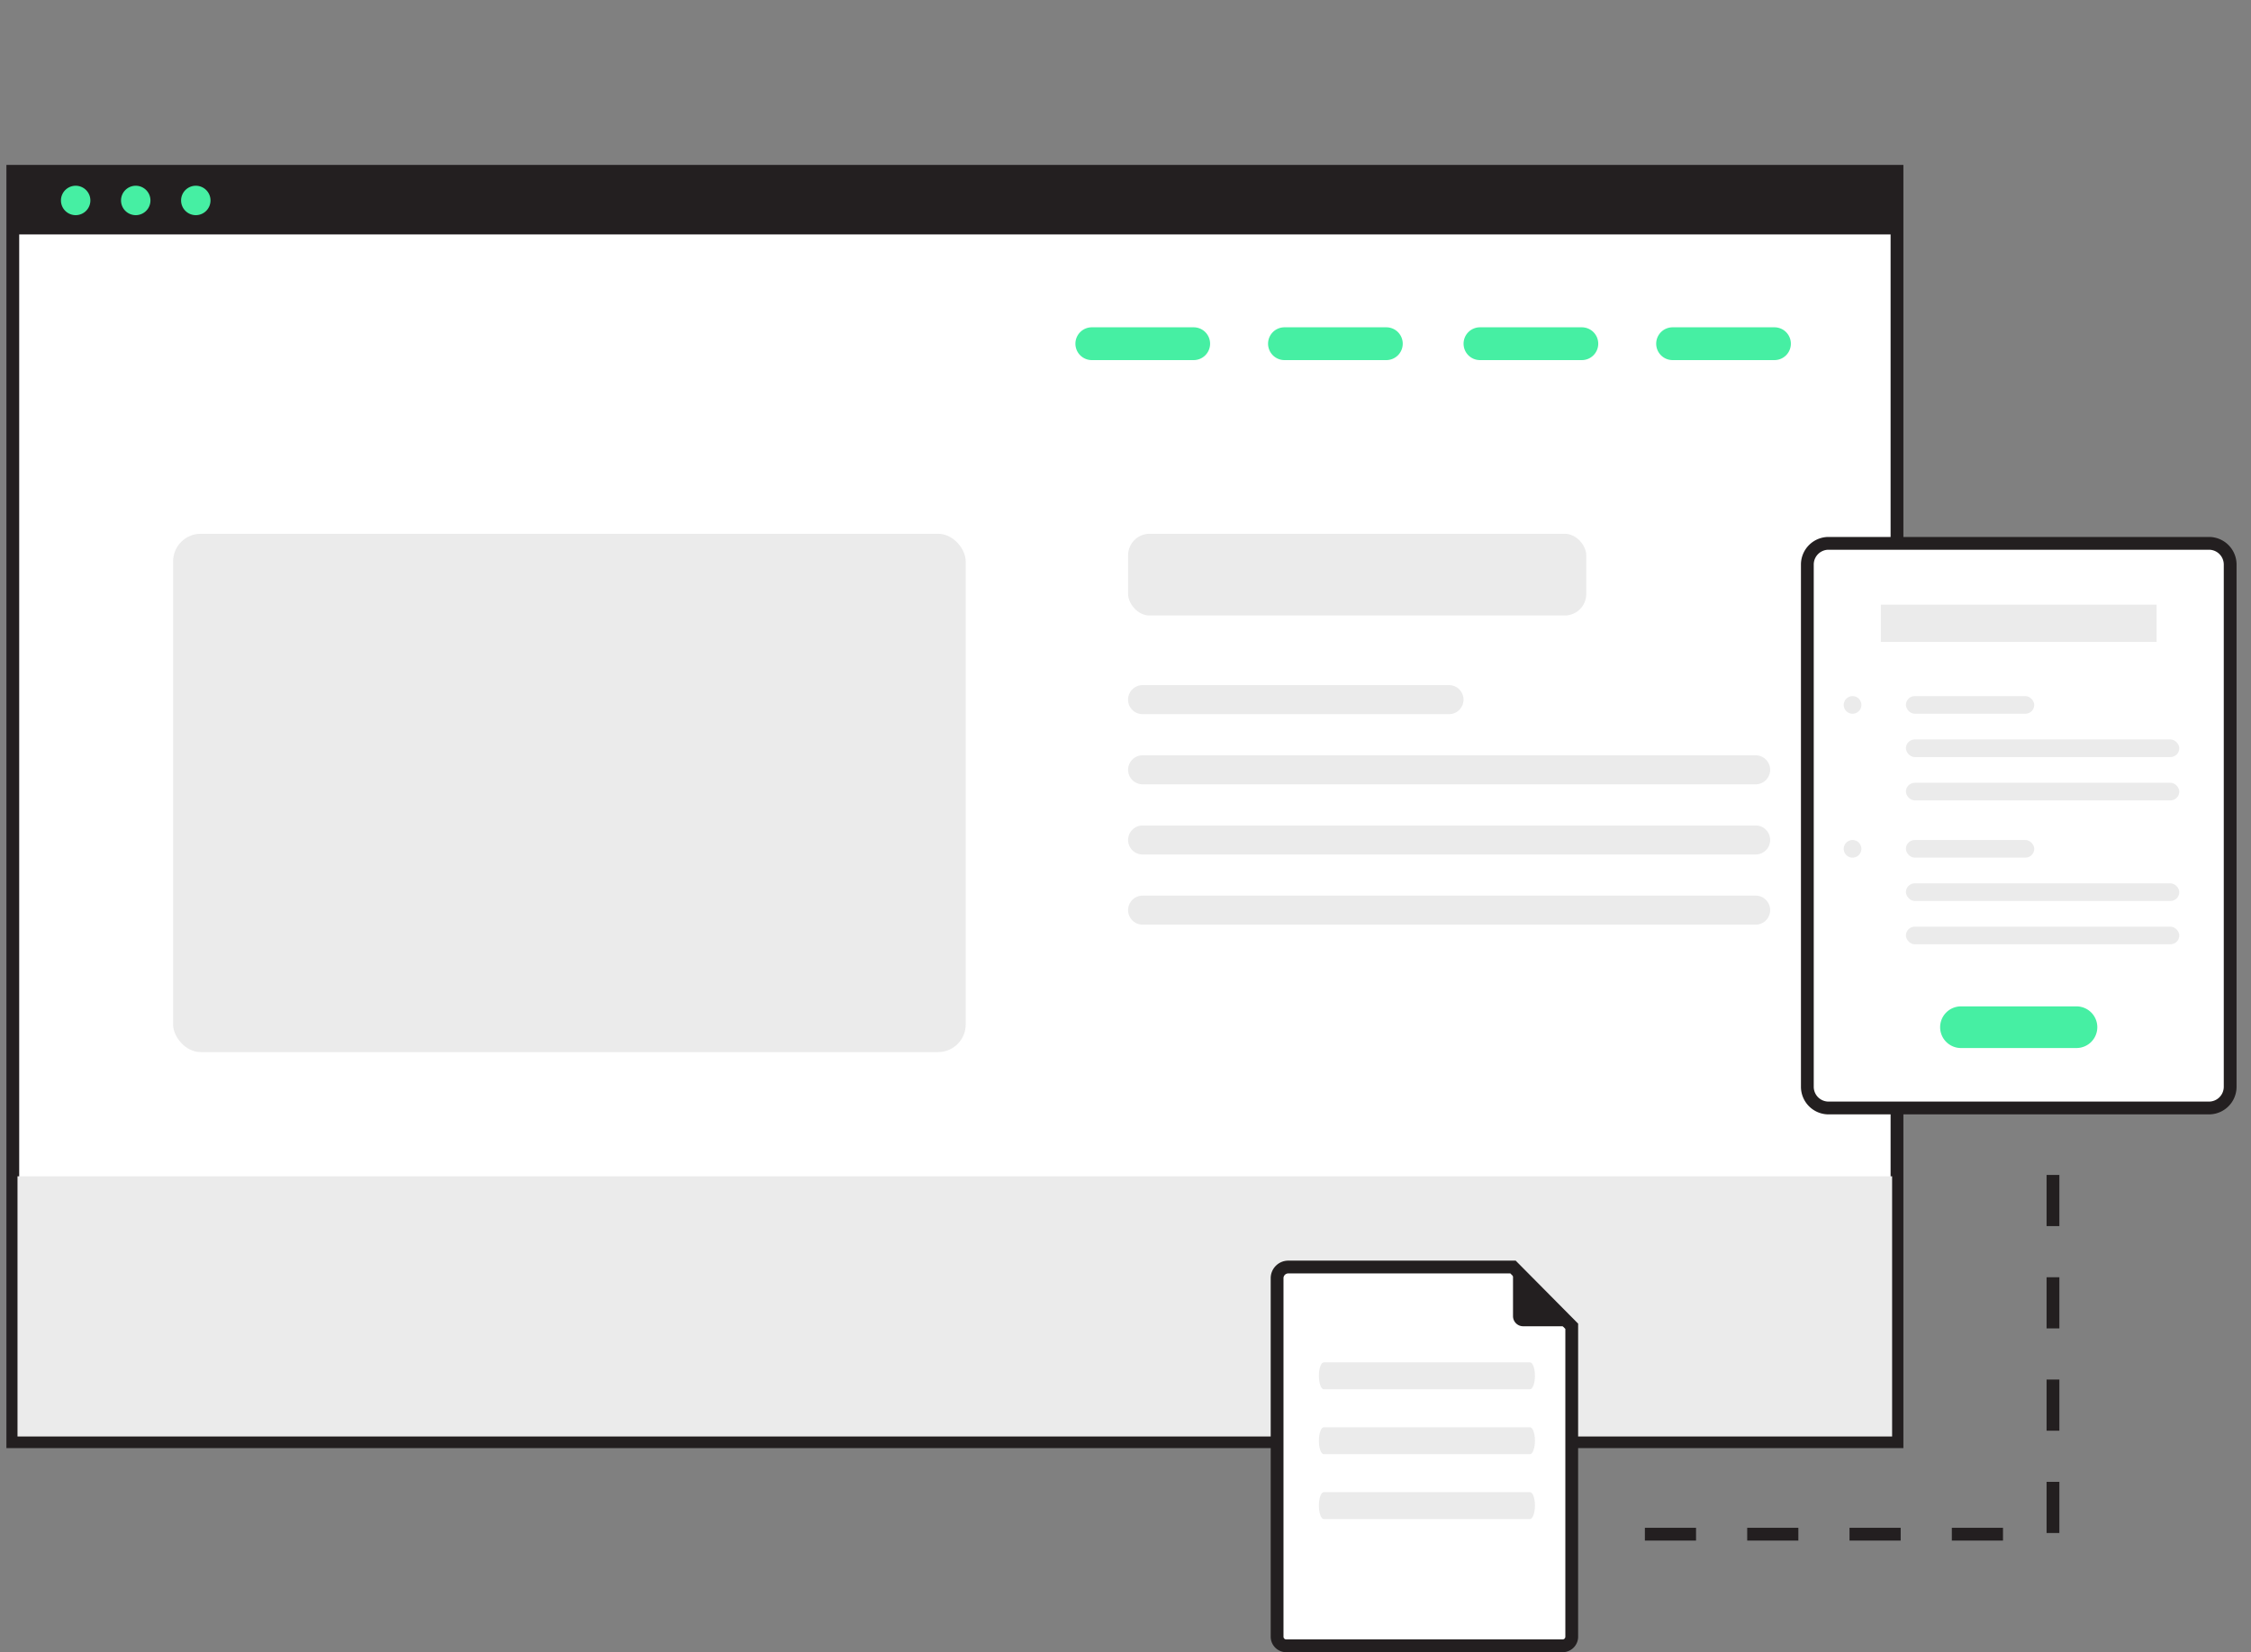 <svg xmlns="http://www.w3.org/2000/svg" width="176" height="129.198" viewBox="0 0 176 129.198">
  <rect x="0" y="0" width="176" height="129.198" fill="#808080" stroke="none"/>
  <g id="Group_28693" data-name="Group 28693" transform="translate(-1403 -2143)">
    <rect id="Rectangle_3459" data-name="Rectangle 3459" width="176" height="129" transform="translate(1403 2143)" fill="none"/>
    <g id="Group_28514" data-name="Group 28514" transform="translate(-0.356)">
      <g id="Group_28510" data-name="Group 28510" transform="translate(34.514 -7.458)">
        <rect id="Rectangle_1837" data-name="Rectangle 1837" width="147.32" height="99.344" transform="translate(1369.843 2163.854)" fill="#fff" stroke="#231f20" stroke-miterlimit="10" stroke-width="1"/>
        <rect id="Rectangle_1838" data-name="Rectangle 1838" width="146.571" height="20.347" transform="translate(1370.211 2242.442)" fill="#ebebeb"/>
        <g id="Group_27737" data-name="Group 27737" transform="translate(1369.855 2163.701)">
          <rect id="Rectangle_1839" data-name="Rectangle 1839" width="146.943" height="5.089" fill="#231f20"/>
        </g>
        <g id="Group_27738" data-name="Group 27738" transform="translate(1373.608 2164.983)">
          <path id="Path_35028" data-name="Path 35028" d="M1123.2,1130.37a1.15,1.15,0,1,1-1.15-1.15A1.15,1.15,0,0,1,1123.2,1130.37Z" transform="translate(-1120.9 -1129.22)" fill="#46efa3"/>
          <path id="Path_35029" data-name="Path 35029" d="M1129.91,1130.37a1.15,1.15,0,1,1-1.15-1.15A1.15,1.15,0,0,1,1129.91,1130.37Z" transform="translate(-1122.913 -1129.22)" fill="#46efa3"/>
          <path id="Path_35030" data-name="Path 35030" d="M1136.62,1130.37a1.15,1.15,0,1,1-1.15-1.15A1.15,1.15,0,0,1,1136.62,1130.37Z" transform="translate(-1124.927 -1129.22)" fill="#46efa3"/>
        </g>
        <g id="Group_27739" data-name="Group 27739" transform="translate(1452.926 2176.054)">
          <path id="Path_35031" data-name="Path 35031" d="M1243.47,1147.6h-7.965a1.282,1.282,0,0,1-1.282-1.282h0a1.282,1.282,0,0,1,1.282-1.282h7.965a1.283,1.283,0,0,1,1.283,1.282h0A1.283,1.283,0,0,1,1243.47,1147.6Z" transform="translate(-1234.223 -1145.037)" fill="#46efa3"/>
          <path id="Path_35032" data-name="Path 35032" d="M1264.99,1147.6h-7.965a1.282,1.282,0,0,1-1.282-1.282h0a1.282,1.282,0,0,1,1.282-1.282h7.965a1.282,1.282,0,0,1,1.282,1.282h0A1.282,1.282,0,0,1,1264.99,1147.6Z" transform="translate(-1240.68 -1145.037)" fill="#46efa3"/>
          <path id="Path_35033" data-name="Path 35033" d="M1286.83,1147.6h-7.965a1.282,1.282,0,0,1-1.282-1.282h0a1.282,1.282,0,0,1,1.282-1.282h7.965a1.282,1.282,0,0,1,1.282,1.282h0A1.282,1.282,0,0,1,1286.83,1147.6Z" transform="translate(-1247.234 -1145.037)" fill="#46efa3"/>
          <path id="Path_35034" data-name="Path 35034" d="M1308.349,1147.6h-7.965a1.282,1.282,0,0,1-1.282-1.282h0a1.282,1.282,0,0,1,1.282-1.282h7.965a1.282,1.282,0,0,1,1.282,1.282h0A1.282,1.282,0,0,1,1308.349,1147.6Z" transform="translate(-1253.692 -1145.037)" fill="#46efa3"/>
        </g>
        <rect id="Rectangle_1840" data-name="Rectangle 1840" width="61.973" height="40.531" rx="2.162" transform="translate(1382.376 2192.199)" fill="#ebebeb"/>
        <rect id="Rectangle_1841" data-name="Rectangle 1841" width="35.822" height="6.391" rx="1.682" transform="translate(1457.046 2192.199)" fill="#ebebeb"/>
        <g id="Group_27740" data-name="Group 27740" transform="translate(1457.046 2204.034)">
          <path id="Path_35035" data-name="Path 35035" d="M1265.2,1187.283h-23.958a1.135,1.135,0,0,1-1.135-1.135h0a1.136,1.136,0,0,1,1.135-1.135H1265.2a1.136,1.136,0,0,1,1.135,1.135h0A1.135,1.135,0,0,1,1265.2,1187.283Z" transform="translate(-1240.11 -1185.013)" fill="#ebebeb"/>
          <path id="Path_35036" data-name="Path 35036" d="M1289.175,1195.123h-47.93a1.135,1.135,0,0,1-1.135-1.135h0a1.135,1.135,0,0,1,1.135-1.135h47.93a1.135,1.135,0,0,1,1.135,1.135h0A1.135,1.135,0,0,1,1289.175,1195.123Z" transform="translate(-1240.11 -1187.366)" fill="#ebebeb"/>
          <path id="Path_35037" data-name="Path 35037" d="M1289.175,1202.962h-47.93a1.135,1.135,0,0,1-1.135-1.135h0a1.135,1.135,0,0,1,1.135-1.135h47.93a1.135,1.135,0,0,1,1.135,1.135h0A1.135,1.135,0,0,1,1289.175,1202.962Z" transform="translate(-1240.11 -1189.718)" fill="#ebebeb"/>
          <path id="Path_35038" data-name="Path 35038" d="M1289.175,1210.8h-47.93a1.135,1.135,0,0,1-1.135-1.135h0a1.135,1.135,0,0,1,1.135-1.135h47.93a1.135,1.135,0,0,1,1.135,1.135h0A1.135,1.135,0,0,1,1289.175,1210.8Z" transform="translate(-1240.11 -1192.07)" fill="#ebebeb"/>
        </g>
      </g>
      <path id="Path_35039" data-name="Path 35039" d="M1252.016,1248.443h17.572l4.591,4.632v24.276a.711.711,0,0,1-.711.711h-21.615a.711.711,0,0,1-.711-.711v-28.034A.873.873,0,0,1,1252.016,1248.443Z" transform="translate(252.067 993.637)" fill="#fff" stroke="#231f20" stroke-miterlimit="10" stroke-width="1"/>
      <path id="Path_35040" data-name="Path 35040" d="M1279.632,1248.443v3.84a.793.793,0,0,0,.792.792h3.8Z" transform="translate(242.023 993.637)" fill="#231f20"/>
      <g id="Group_27750" data-name="Group 27750" transform="translate(1544.668 2185.489)">
        <path id="Rectangle_1843" data-name="Rectangle 1843" d="M1.658,0H31.4a1.659,1.659,0,0,1,1.659,1.659V42.495A1.659,1.659,0,0,1,31.4,44.154H1.659A1.659,1.659,0,0,1,0,42.495V1.658A1.658,1.658,0,0,1,1.658,0Z" transform="translate(0)" fill="#fff" stroke="#231f20" stroke-miterlimit="10" stroke-width="1"/>
        <rect id="Rectangle_1844" data-name="Rectangle 1844" width="21.559" height="2.913" transform="translate(5.747 4.796)" fill="#ebebeb"/>
        <path id="Path_35052" data-name="Path 35052" d="M1341.87,1220.22h-9.031a1.629,1.629,0,0,1-1.629-1.628h0a1.629,1.629,0,0,1,1.629-1.629h9.031a1.629,1.629,0,0,1,1.629,1.629h0A1.629,1.629,0,0,1,1341.87,1220.22Z" transform="translate(-1320.828 -1180.755)" fill="#46efa3"/>
        <g id="Group_27747" data-name="Group 27747" transform="translate(2.847 11.947)">
          <g id="Group_27746" data-name="Group 27746" transform="translate(4.86 0)">
            <rect id="Rectangle_1845" data-name="Rectangle 1845" width="10.034" height="1.377" rx="0.689" fill="#ebebeb"/>
            <rect id="Rectangle_1846" data-name="Rectangle 1846" width="21.374" height="1.377" rx="0.689" transform="translate(0 3.388)" fill="#ebebeb"/>
            <rect id="Rectangle_1847" data-name="Rectangle 1847" width="21.374" height="1.377" rx="0.689" transform="translate(0 6.776)" fill="#ebebeb"/>
          </g>
          <path id="Path_35053" data-name="Path 35053" d="M1320.949,1180.181a.689.689,0,1,1-.688-.689A.688.688,0,0,1,1320.949,1180.181Z" transform="translate(-1319.572 -1179.492)" fill="#ebebeb"/>
        </g>
        <g id="Group_27749" data-name="Group 27749" transform="translate(2.847 23.199)">
          <g id="Group_27748" data-name="Group 27748" transform="translate(4.86 0)">
            <rect id="Rectangle_1848" data-name="Rectangle 1848" width="10.034" height="1.377" rx="0.689" fill="#ebebeb"/>
            <rect id="Rectangle_1849" data-name="Rectangle 1849" width="21.374" height="1.377" rx="0.689" transform="translate(0 3.388)" fill="#ebebeb"/>
            <rect id="Rectangle_1850" data-name="Rectangle 1850" width="21.374" height="1.377" rx="0.689" transform="translate(0 6.776)" fill="#ebebeb"/>
          </g>
          <path id="Path_35054" data-name="Path 35054" d="M1320.949,1197.56a.689.689,0,1,1-.688-.689A.688.688,0,0,1,1320.949,1197.56Z" transform="translate(-1319.572 -1196.871)" fill="#ebebeb"/>
        </g>
      </g>
      <path id="Path_35059" data-name="Path 35059" d="M1295.555,1265.184h31.908v-28.513" transform="translate(236.41 997.787)" fill="none" stroke="#231f20" stroke-miterlimit="10" stroke-width="1" stroke-dasharray="4"/>
      <path id="Path_35060" data-name="Path 35060" d="M1272.7,1262.059H1256.57c-.211,0-.382-.47-.382-1.05h0c0-.58.171-1.05.382-1.05H1272.7c.211,0,.382.47.382,1.05h0C1273.078,1261.589,1272.906,1262.059,1272.7,1262.059Z" transform="translate(250.288 989.577)" fill="#ebebeb"/>
      <path id="Path_35061" data-name="Path 35061" d="M1272.7,1269.9H1256.57c-.211,0-.382-.47-.382-1.05h0c0-.58.171-1.05.382-1.05H1272.7c.211,0,.382.47.382,1.05h0C1273.078,1269.428,1272.906,1269.9,1272.7,1269.9Z" transform="translate(250.288 986.813)" fill="#ebebeb"/>
      <path id="Path_35062" data-name="Path 35062" d="M1272.7,1277.737H1256.57c-.211,0-.382-.47-.382-1.05h0c0-.579.171-1.05.382-1.05H1272.7c.211,0,.382.471.382,1.05h0C1273.078,1277.267,1272.906,1277.737,1272.7,1277.737Z" transform="translate(250.288 984.049)" fill="#ebebeb"/>
    </g>
  </g>
</svg>
